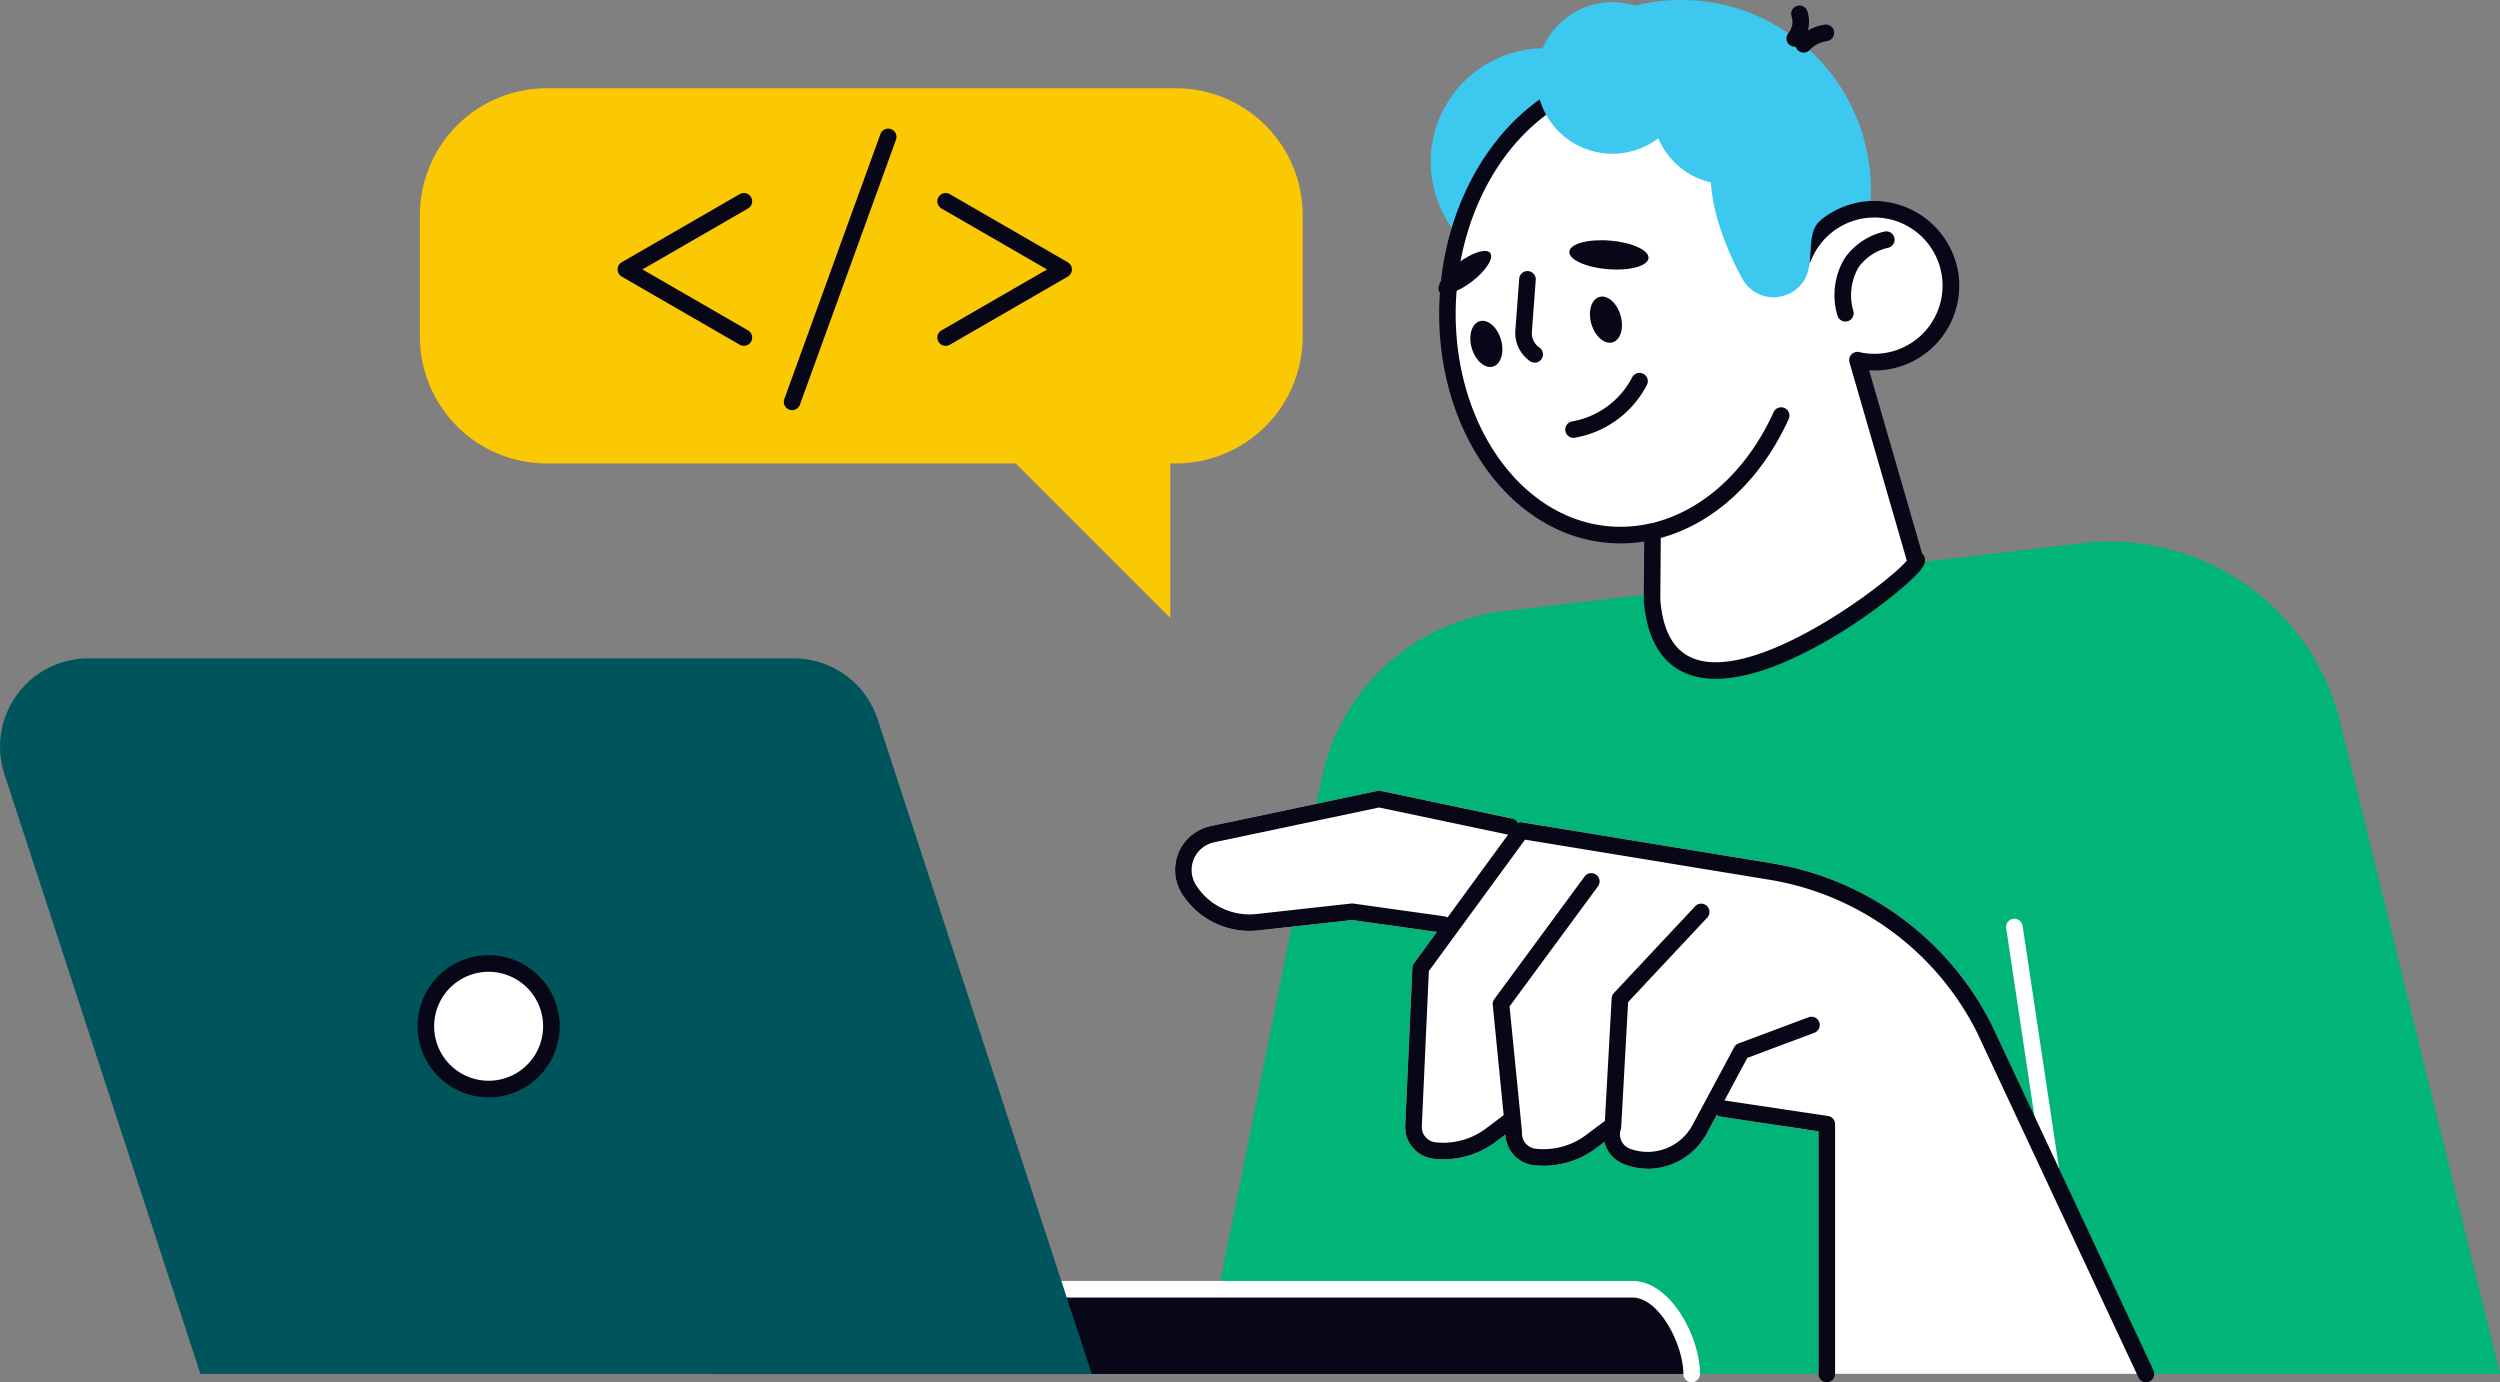 <svg id="Groupe_7355" data-name="Groupe 7355" xmlns="http://www.w3.org/2000/svg" width="221.27" height="122.337" viewBox="0 0 221.27 122.337">
  <rect x="0" y="0" width="221.27" height="122.337" fill="#808080" stroke="none"/>
  <g id="Groupe_7328" data-name="Groupe 7328">
    <path id="Tracé_6849" data-name="Tracé 6849" d="M540.388,265.448l-14.132-57.643a21.03,21.03,0,0,0-22.883-15.879l-51.124,6.015a18.743,18.743,0,0,0-16.168,14.832l-10.62,52.675Z" transform="translate(-319.117 -143.845)" fill="#00b577"/>
    <path id="Tracé_6850" data-name="Tracé 6850" d="M528.19,18.963A16.8,16.8,0,1,0,542.684.142,16.8,16.8,0,0,0,528.19,18.963" transform="translate(-396.062 0)" fill="#3dc8f0"/>
    <path id="Tracé_6851" data-name="Tracé 6851" d="M506.706,28.443a10.051,10.051,0,1,0,8.673-11.261,10.051,10.051,0,0,0-8.673,11.261" transform="translate(-379.991 -12.823)" fill="#3dc8f0"/>
    <path id="Tracé_6852" data-name="Tracé 6852" d="M527.007,67.677c-8.731-.611-15.173-10.177-14.39-21.366s8.5-19.763,17.227-19.152c7.289.51,12.979,7.264,14.205,15.99a6.763,6.763,0,0,1,5.46-4.237,6.771,6.771,0,0,1,1.706,13.434,6.75,6.75,0,0,1-2.366-.117l5.095,17.612c2.2-.186-21.973,19.617-23.285,3.6l.045-6.058a12.583,12.583,0,0,1-3.7.3" transform="translate(-384.44 -20.348)" fill="#fff"/>
    <path id="Tracé_6853" data-name="Tracé 6853" d="M534.094,78.229a7.051,7.051,0,0,1-2.161-.313c-2.5-.8-3.912-3.027-4.207-6.616v0l.036-5.2a.022.022,0,0,0-.026-.022,13.187,13.187,0,0,1-2.983.132c-9.121-.639-15.881-10.575-15.071-22.149s8.89-20.465,18.011-19.833c6.9.483,12.65,6.363,14.506,14.57a.021.021,0,0,0,.038.008,7.494,7.494,0,0,1,4.98-2.821,7.575,7.575,0,0,1,8.323,6.183,7.506,7.506,0,0,1-6.431,8.708,7.317,7.317,0,0,1-1.408.046.022.022,0,0,0-.023.028l4.678,16.173a.021.021,0,0,0,.005.009.8.8,0,0,1,.165.216c.287.557-.165,1.092-.383,1.349-1.789,2.115-11.393,9.532-18.051,9.533M528.5,64.446a.734.734,0,0,1,.734.74l-.045,6.057v0c.263,3.178,1.483,4.97,3.727,5.41,5.794,1.131,16.471-6.96,18.088-8.876a.021.021,0,0,0,0-.02l-5.069-17.526a.73.73,0,0,1,.884-.916,6.031,6.031,0,0,0,7.265-6.9,6.034,6.034,0,0,0-11.544-1.239.779.779,0,0,1-.592.5.735.735,0,0,1-.836-.625c-1.2-8.57-6.767-14.887-13.529-15.36-8.321-.587-15.689,7.7-16.443,18.471s5.4,20,13.709,20.582a11.878,11.878,0,0,0,3.483-.278.718.718,0,0,1,.164-.019" transform="translate(-382.238 -18.147)" fill="#080717"/>
    <path id="Tracé_6854" data-name="Tracé 6854" d="M650.628,89.9a.735.735,0,0,1-.716-.574,6.337,6.337,0,0,1,.657-5.032,5.872,5.872,0,0,1,3.546-2.361.734.734,0,0,1,.268,1.444,4.436,4.436,0,0,0-2.6,1.741,4.955,4.955,0,0,0-.44,3.888.735.735,0,0,1-.557.877.751.751,0,0,1-.16.017" transform="translate(-487.297 -61.442)" fill="#080717"/>
    <path id="Tracé_6855" data-name="Tracé 6855" d="M584.508,155.854a.734.734,0,0,1-.186-1.444c4.388-1.149,8.221-4.705,10.514-9.757a.734.734,0,0,1,1.337.607c-2.477,5.456-6.661,9.309-11.479,10.57a.73.73,0,0,1-.186.024" transform="translate(-437.859 -108.173)" fill="#080717"/>
    <path id="Tracé_6856" data-name="Tracé 6856" d="M513.926,89.042c.343.449-.386,1.584-1.63,2.535s-2.53,1.358-2.873.909.386-1.584,1.63-2.535,2.53-1.358,2.873-.909" transform="translate(-382.028 -66.649)" fill="#080717"/>
    <path id="Tracé_6857" data-name="Tracé 6857" d="M562.7,86.653c-.057.7-1.672,1.137-3.607.979s-3.458-.853-3.4-1.552,1.672-1.137,3.607-.979,3.458.853,3.4,1.551" transform="translate(-416.795 -63.806)" fill="#080717"/>
    <path id="Tracé_6858" data-name="Tracé 6858" d="M538.273,104.083a.73.73,0,0,1-.418-.131,3.039,3.039,0,0,1-1.294-2.712l.342-4.579a.726.726,0,0,1,.787-.677.734.734,0,0,1,.677.787l-.342,4.579a1.545,1.545,0,0,0,.667,1.4.734.734,0,0,1-.419,1.338" transform="translate(-402.441 -71.99)" fill="#080717"/>
    <path id="Tracé_6859" data-name="Tracé 6859" d="M555.019,137.8a.734.734,0,0,1-.137-1.456,7.424,7.424,0,0,0,5.3-3.861.734.734,0,0,1,1.341.6,8.9,8.9,0,0,1-6.369,4.7.723.723,0,0,1-.138.013" transform="translate(-415.742 -99.046)" fill="#080717"/>
    <path id="Tracé_6860" data-name="Tracé 6860" d="M545.056,10.895a6.706,6.706,0,1,0,2.355-9.187,6.706,6.706,0,0,0-2.355,9.187" transform="translate(-408.117 -0.579)" fill="#3dc8f0"/>
    <path id="Tracé_6861" data-name="Tracé 6861" d="M586,21.771a6.706,6.706,0,1,0,2.355-9.187A6.706,6.706,0,0,0,586,21.771" transform="translate(-438.827 -8.737)" fill="#3dc8f0"/>
    <path id="Tracé_6862" data-name="Tracé 6862" d="M608.655,56.694A3.145,3.145,0,0,0,612.97,57.8c2.663-1.591.887-4.73,2.449-6.292,1.23-1.23-3.058-11.047-7.316-8.526-5.042,2.985-.334,12.216.552,13.713" transform="translate(-454.386 -31.929)" fill="#3dc8f0"/>
    <path id="Tracé_6863" data-name="Tracé 6863" d="M636.454,11.163A.734.734,0,0,1,635.862,10a4.093,4.093,0,0,1,2.451-1.307.734.734,0,0,1,.226,1.451,2.718,2.718,0,0,0-1.492.723.733.733,0,0,1-.593.3" transform="translate(-476.822 -6.51)" fill="#080717"/>
    <path id="Tracé_6864" data-name="Tracé 6864" d="M633.33,5.6a.734.734,0,0,1-.553-1.217,1.549,1.549,0,0,0,.277-1.444.734.734,0,1,1,1.382-.5,3.037,3.037,0,0,1-.557,2.911.732.732,0,0,1-.549.246" transform="translate(-474.478 -1.465)" fill="#080717"/>
    <path id="Tracé_6865" data-name="Tracé 6865" d="M563.123,107.429c.323,1.11,1.164,1.841,1.877,1.633s1.03-1.276.707-2.386-1.163-1.841-1.877-1.633-1.03,1.276-.707,2.386" transform="translate(-422.275 -78.761)" fill="#080717"/>
    <path id="Tracé_6866" data-name="Tracé 6866" d="M520.77,116.011c.323,1.11,1.163,1.841,1.877,1.633s1.03-1.276.707-2.386-1.163-1.841-1.877-1.633-1.03,1.276-.707,2.386" transform="translate(-390.508 -85.198)" fill="#080717"/>
    <path id="Tracé_6867" data-name="Tracé 6867" d="M251.9,464.01h86.763c0-2.9-2.352-7.5-5.253-7.5H251.9Z" transform="translate(-188.939 -342.407)" fill="#080717"/>
    <path id="Tracé_6868" data-name="Tracé 6868" d="M336.461,462.542a.734.734,0,0,1-.734-.734c0-2.548-2.112-6.763-4.518-6.763H249.7a.734.734,0,1,1,0-1.469h81.51c3.416,0,5.987,4.994,5.987,8.231a.734.734,0,0,1-.734.734" transform="translate(-186.735 -340.204)" fill="#fff"/>
    <path id="Tracé_6869" data-name="Tracé 6869" d="M96.628,296.462H17.737L.4,243.409A7.822,7.822,0,0,1,7.827,233.13H70.241a7.822,7.822,0,0,1,7.426,5.365Z" transform="translate(0.001 -174.859)" fill="#00545c"/>
    <path id="Tracé_6870" data-name="Tracé 6870" d="M161.907,346.728a5.556,5.556,0,1,1-5.556-5.556,5.556,5.556,0,0,1,5.556,5.556" transform="translate(-113.104 -255.896)" fill="#fff"/>
    <path id="Tracé_6871" data-name="Tracé 6871" d="M154.149,350.815a6.29,6.29,0,1,1,6.29-6.29,6.3,6.3,0,0,1-6.29,6.29m0-11.112a4.822,4.822,0,1,0,4.822,4.822,4.827,4.827,0,0,0-4.822-4.822" transform="translate(-110.901 -253.692)" fill="#080717"/>
    <path id="Tracé_6872" data-name="Tracé 6872" d="M715.514,356.084a.734.734,0,0,1-.725-.625l-4.4-29.3a.734.734,0,0,1,1.452-.218l4.4,29.3a.734.734,0,0,1-.617.835.718.718,0,0,1-.11.008" transform="translate(-532.825 -244.001)" fill="#fff"/>
    <path id="Tracé_6873" data-name="Tracé 6873" d="M502.684,331.6l-14.293-30.874a26.6,26.6,0,0,0-19.432-14.312l-22.1-3.624a.672.672,0,0,1-.939-.352L434.307,280a.727.727,0,0,0-.3,0l-14.763,3.116a3.964,3.964,0,0,0-2.51,6.031,7.074,7.074,0,0,0,6.748,3.2l8.275-.917,7.516,1.054-2.028,2.772a.735.735,0,0,0-.141.4l-.633,13.963a2.835,2.835,0,0,0,2.52,2.941,7.747,7.747,0,0,0,5.506-1.508l.851-.638a2.829,2.829,0,0,0,2.511,2.718,7.863,7.863,0,0,0,.848.046,7.752,7.752,0,0,0,4.658-1.554l.731-.548a2.888,2.888,0,0,0,1.713,1.953,5.688,5.688,0,0,0,2.132.415,6,6,0,0,0,5.258-3.205l.854-1.592a.713.713,0,0,0,.377.194l8.618,1.292V331.6c0,.2.08-.138.221,0s.322,0,.513,0h28.266c.251-.006.482.215.612,0s.14.225.028,0" transform="translate(-312.093 -209.999)" fill="#fff"/>
    <path id="Tracé_6874" data-name="Tracé 6874" d="M563.149,340.744a.733.733,0,0,1-.665-.423l-14.293-30.546a25.116,25.116,0,0,0-18.347-13.5l-21.655-3.551-8.51,11.63-.623,13.742a1.363,1.363,0,0,0,1.212,1.414,6.28,6.28,0,0,0,4.466-1.224l1.507-1.129a.734.734,0,0,1,.881,1.175l-1.507,1.129a7.746,7.746,0,0,1-5.506,1.508,2.835,2.835,0,0,1-2.52-2.941l.633-13.963a.735.735,0,0,1,.141-.4l8.907-12.173a.734.734,0,0,1,.711-.291l22.1,3.624a26.6,26.6,0,0,1,19.432,14.312l14.3,30.563a.734.734,0,0,1-.665,1.046" transform="translate(-373.214 -218.407)" fill="#080717"/>
    <path id="Tracé_6875" data-name="Tracé 6875" d="M533.067,335.07a7.786,7.786,0,0,1-.848-.046,2.836,2.836,0,0,1-2.523-2.884l-1.12-11.311a.733.733,0,0,1,.139-.508l7.991-10.854a.734.734,0,1,1,1.182.871l-7.824,10.627,1.1,11.08a.748.748,0,0,1,0,.105,1.364,1.364,0,0,0,1.213,1.415,6.287,6.287,0,0,0,4.467-1.224l1.506-1.129a.734.734,0,0,1,.88,1.175l-1.506,1.129a7.752,7.752,0,0,1-4.658,1.554" transform="translate(-396.456 -231.891)" fill="#080717"/>
    <path id="Tracé_6876" data-name="Tracé 6876" d="M571.681,343.362a5.682,5.682,0,0,1-2.132-.415,2.851,2.851,0,0,1-1.688-3.446l.621-11.236a.734.734,0,0,1,.2-.461l7.212-7.7a.734.734,0,0,1,1.072,1l-7.029,7.508-.612,11.062a.726.726,0,0,1-.038.2,1.364,1.364,0,0,0,.77,1.7,4.509,4.509,0,0,0,5.591-2.105l3.677-6.858a.733.733,0,0,1,.39-.341l6.191-2.317a.734.734,0,1,1,.515,1.375l-5.933,2.22-3.546,6.615a6,6,0,0,1-5.258,3.205" transform="translate(-425.836 -239.918)" fill="#080717"/>
    <path id="Tracé_6877" data-name="Tracé 6877" d="M439.815,292.553a.714.714,0,0,1-.1-.007l-7.958-1.116-8.275.917a7.074,7.074,0,0,1-6.748-3.2,3.964,3.964,0,0,1,2.51-6.031L434,280a.727.727,0,0,1,.3,0l11.613,2.443a.734.734,0,0,1-.3,1.437l-11.461-2.411-14.612,3.084a2.5,2.5,0,0,0-1.58,3.8,5.6,5.6,0,0,0,5.353,2.542l8.366-.926a.754.754,0,0,1,.182,0l8.049,1.129a.734.734,0,0,1-.1,1.461" transform="translate(-312.093 -209.999)" fill="#080717"/>
    <path id="Tracé_6878" data-name="Tracé 6878" d="M616.931,414.555a.734.734,0,0,1-.734-.734V392.35l-8.617-1.292a.734.734,0,1,1,.218-1.452l9.243,1.385a.734.734,0,0,1,.625.726v22.1a.734.734,0,0,1-.734.734" transform="translate(-455.245 -292.217)" fill="#080717"/>
    <path id="Tracé_6879" data-name="Tracé 6879" d="M215.588,31.254H159.921a11.234,11.234,0,0,0-11.234,11.234v10.74a11.234,11.234,0,0,0,11.234,11.234h41.507L215.1,78.135V64.461h.486a11.234,11.234,0,0,0,11.234-11.234V42.488a11.234,11.234,0,0,0-11.234-11.234" transform="translate(-111.522 -23.442)" fill="#fbc903"/>
    <path id="Tracé_6880" data-name="Tracé 6880" d="M229.86,81.879a.731.731,0,0,1-.366-.1l-10.444-6.03a.735.735,0,0,1,0-1.272l10.444-6.029a.734.734,0,1,1,.734,1.272l-9.342,5.393,9.342,5.394a.734.734,0,0,1-.368,1.37" transform="translate(-164.023 -51.267)" fill="#080717"/>
    <path id="Tracé_6881" data-name="Tracé 6881" d="M332.648,81.879a.734.734,0,0,1-.368-1.37l9.342-5.394-9.342-5.393a.734.734,0,1,1,.734-1.272l10.443,6.029a.734.734,0,0,1,0,1.272l-10.443,6.03a.731.731,0,0,1-.366.1" transform="translate(-248.951 -51.267)" fill="#080717"/>
    <path id="Tracé_6882" data-name="Tracé 6882" d="M278.3,70.495a.735.735,0,0,1-.69-.985l8.5-23.441a.734.734,0,1,1,1.38.5l-8.5,23.441a.734.734,0,0,1-.69.484" transform="translate(-208.191 -34.191)" fill="#080717"/>
  </g>
</svg>
